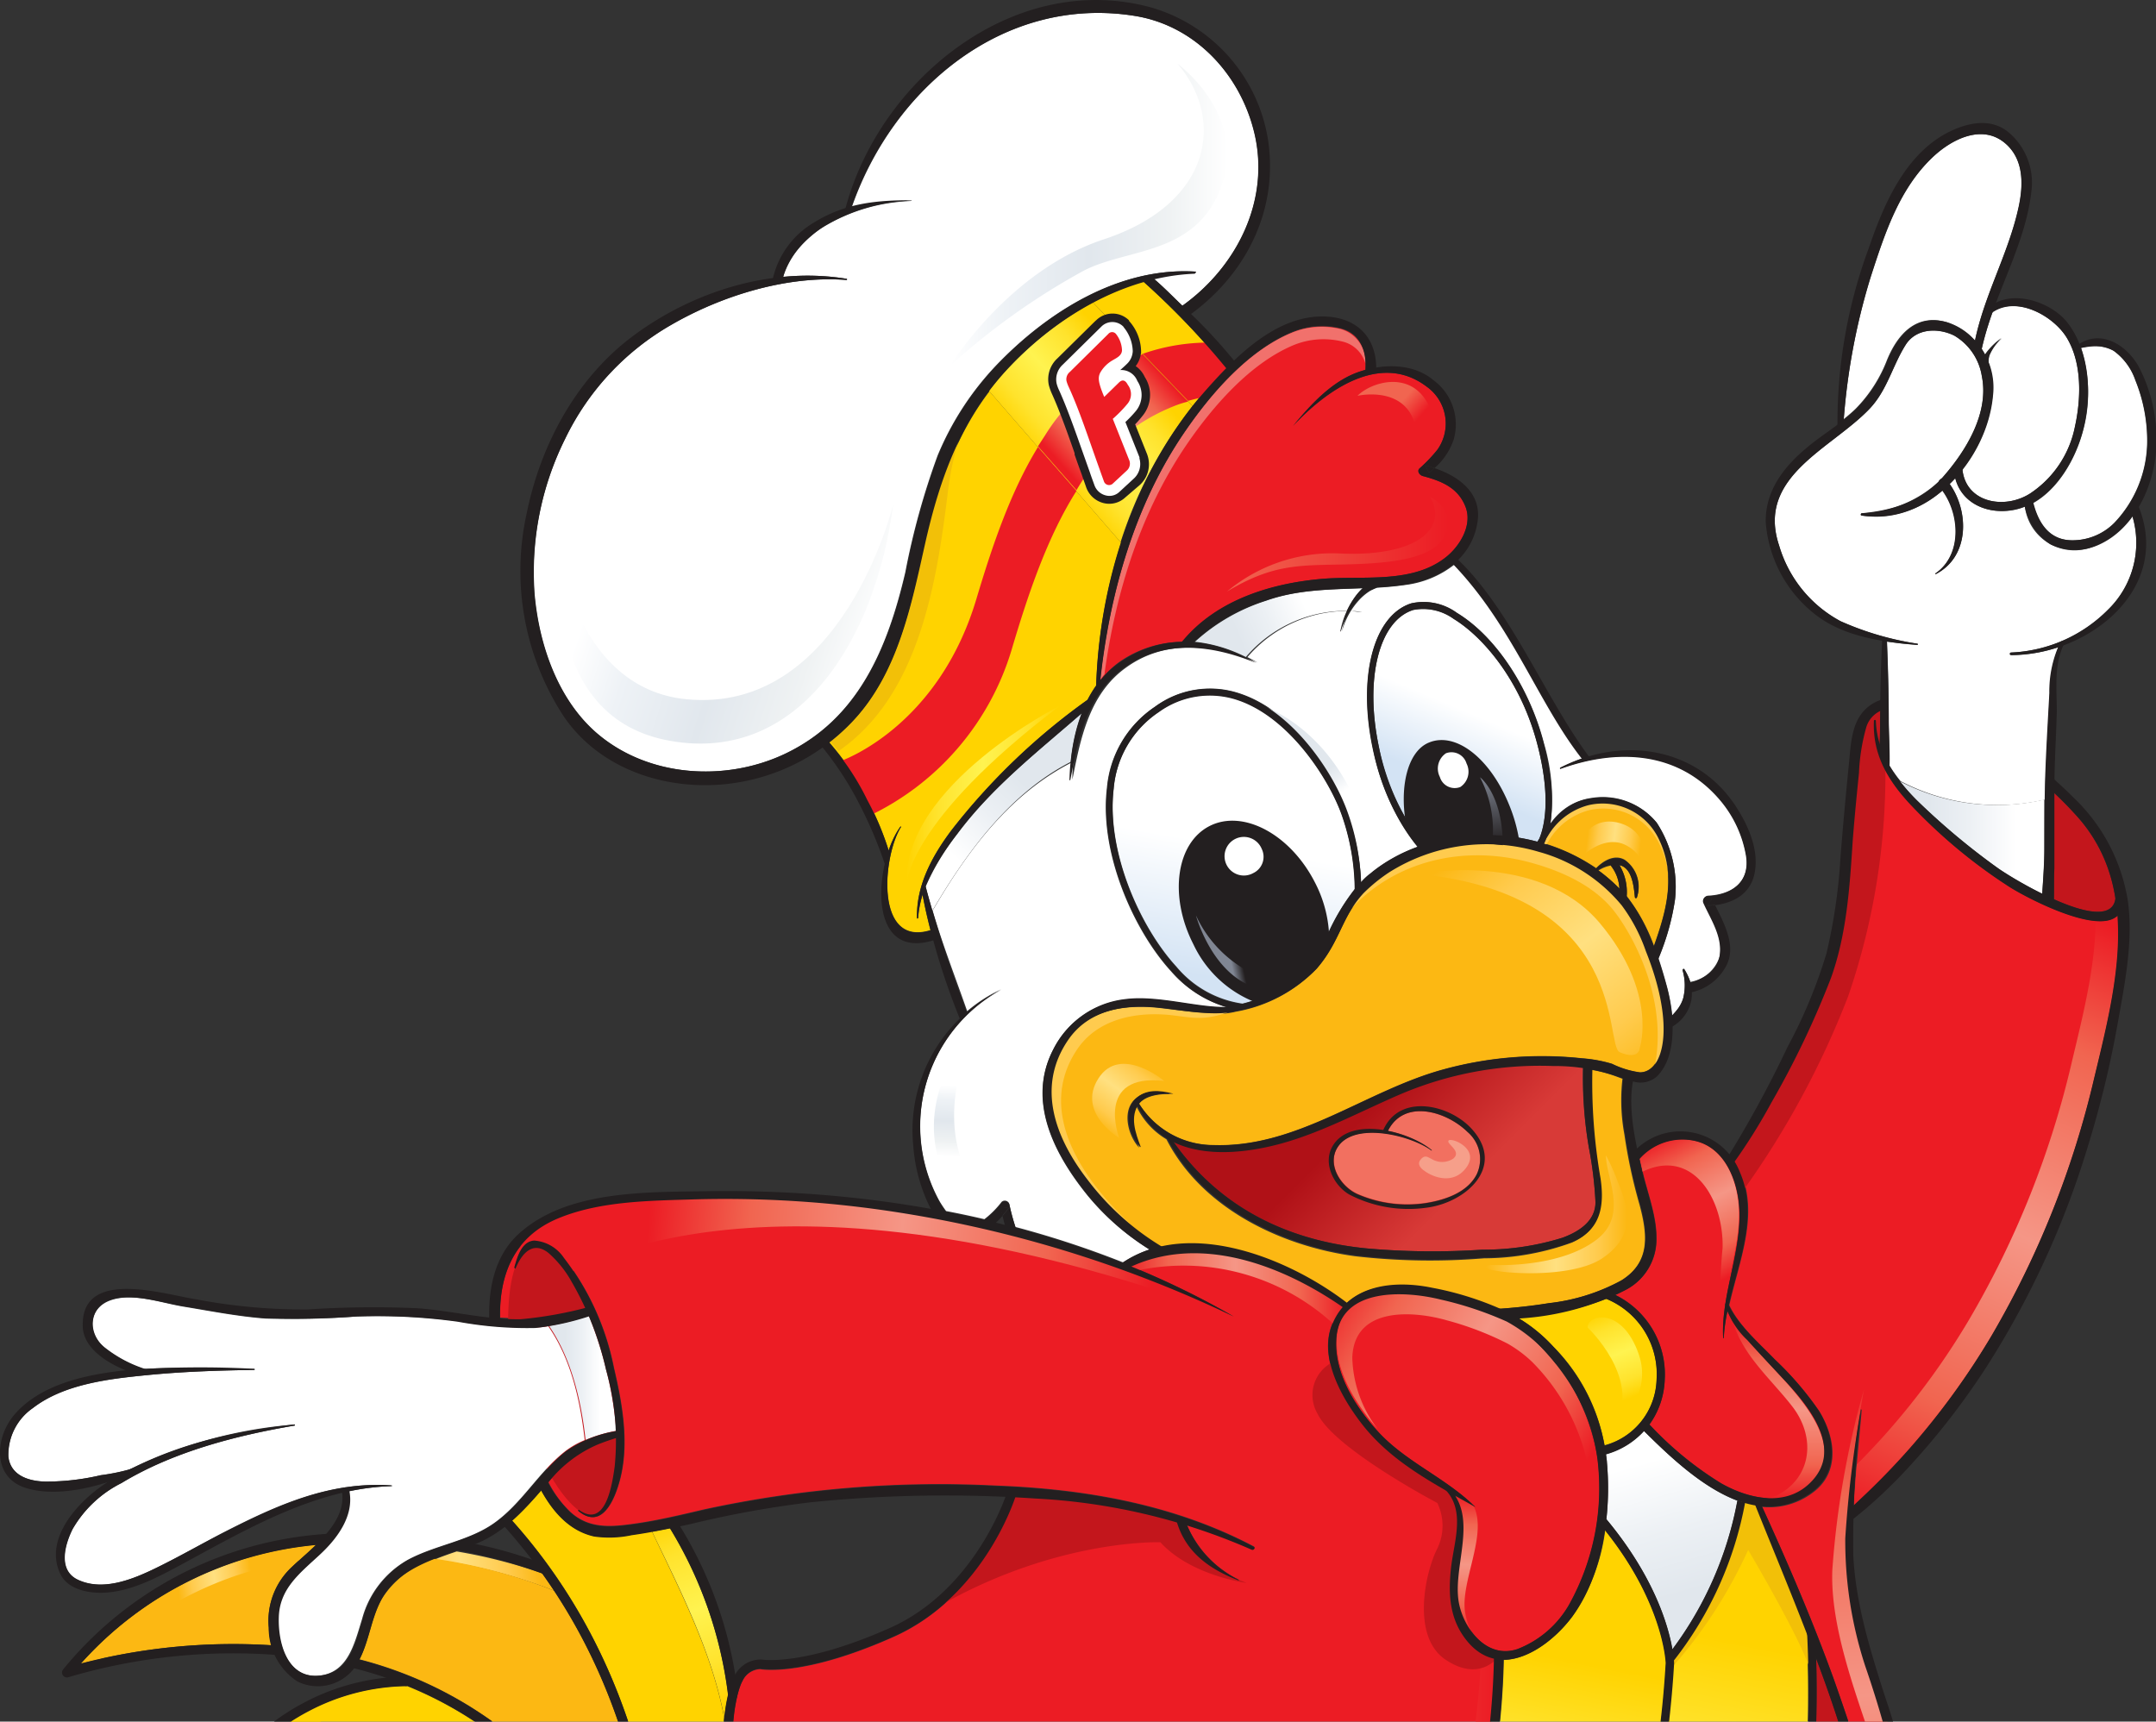 <?xml version="1.0" encoding="UTF-8"?> <svg xmlns="http://www.w3.org/2000/svg" xmlns:xlink="http://www.w3.org/1999/xlink" id="Capa_1" data-name="Capa 1" viewBox="0 0 196.5 156.93"><rect x="0" y="0" width="196.5" height="156.93" fill="#333333" stroke="none"/><defs><style>.cls-1{fill:#ffd300;}.cls-2{fill:url(#GradientFill_1);}.cls-3{fill:#ec1c24;}.cls-4{fill:url(#GradientFill_2);}.cls-5{fill:url(#GradientFill_1-2);}.cls-6{fill:url(#GradientFill_1-3);}.cls-7{fill:#f2c008;}.cls-8{fill:#c3161c;}.cls-9{fill:url(#GradientFill_2-2);}.cls-10{fill:url(#GradientFill_2-3);}.cls-11{fill:url(#GradientFill_2-4);}.cls-12{fill:url(#GradientFill_2-5);}.cls-13{fill:url(#GradientFill_3);}.cls-14{fill:url(#GradientFill_3-2);}.cls-15{fill:#fff;}.cls-16{fill:url(#GradientFill_3-3);}.cls-17{fill:url(#GradientFill_8);}.cls-18{fill:#f27060;}.cls-19{fill:url(#GradientFill_3-4);}.cls-20{fill:#fcb813;}.cls-21{fill:url(#GradientFill_6);}.cls-22{fill:url(#GradientFill_6-2);}.cls-23{fill:url(#GradientFill_1-4);}.cls-24{fill:url(#GradientFill_3-5);}.cls-25{fill:url(#GradientFill_4);}.cls-26{fill:url(#GradientFill_4-2);}.cls-27{fill:url(#GradientFill_1-5);}.cls-28{fill:url(#GradientFill_2-6);}.cls-29{fill:url(#GradientFill_3-6);}.cls-30{fill:url(#GradientFill_5);}.cls-31{fill:url(#GradientFill_5-2);}.cls-32{fill:url(#GradientFill_1-6);}.cls-33{fill:#ffcb4e;}.cls-34{fill:url(#GradientFill_4-3);}.cls-35{fill:url(#GradientFill_4-4);}.cls-36{fill:#f69f8a;}.cls-37{fill:url(#GradientFill_4-5);}.cls-38{fill:url(#GradientFill_4-6);}.cls-39{fill:url(#GradientFill_2-7);}.cls-40{fill:url(#GradientFill_2-8);}.cls-41{fill:url(#GradientFill_2-9);}.cls-42{fill:url(#GradientFill_2-10);}.cls-43{fill:url(#GradientFill_1-7);}.cls-44{fill:#f1716c;}.cls-45{fill:url(#linear-gradient);}.cls-46{fill:url(#linear-gradient-2);}.cls-47{fill:#231f20;}.cls-48{fill:url(#GradientFill_7);}.cls-49{fill:url(#GradientFill_7-2);}.cls-50{fill:url(#GradientFill_5-3);}</style><linearGradient id="GradientFill_1" x1="95.44" y1="42.83" x2="104.42" y2="34.75" gradientUnits="userSpaceOnUse"><stop offset="0" stop-color="#ffd300"></stop><stop offset="0.2" stop-color="#ffe32d"></stop><stop offset="0.5" stop-color="#fff350"></stop><stop offset="0.79" stop-color="#ffe32d"></stop><stop offset="1" stop-color="#ffd300"></stop></linearGradient><linearGradient id="GradientFill_2" x1="96.65" y1="42.26" x2="105.83" y2="34" gradientUnits="userSpaceOnUse"><stop offset="0" stop-color="#ec1c24"></stop><stop offset="0.2" stop-color="#f16550"></stop><stop offset="0.5" stop-color="#f59686"></stop><stop offset="0.79" stop-color="#f16550"></stop><stop offset="1" stop-color="#ec1c24"></stop></linearGradient><linearGradient id="GradientFill_1-2" x1="139.97" y1="150.71" x2="132.98" y2="186.65" xlink:href="#GradientFill_1"></linearGradient><linearGradient id="GradientFill_1-3" x1="157.8" y1="149.57" x2="149.18" y2="193.9" xlink:href="#GradientFill_1"></linearGradient><linearGradient id="GradientFill_2-2" x1="70.68" y1="169.98" x2="136.17" y2="169.98" xlink:href="#GradientFill_2"></linearGradient><linearGradient id="GradientFill_2-3" x1="59.02" y1="112.26" x2="105.05" y2="116.28" xlink:href="#GradientFill_2"></linearGradient><linearGradient id="GradientFill_2-4" x1="102.4" y1="117.24" x2="122.77" y2="117.24" xlink:href="#GradientFill_2"></linearGradient><linearGradient id="GradientFill_2-5" x1="172.08" y1="186.21" x2="168.76" y2="122.78" xlink:href="#GradientFill_2"></linearGradient><linearGradient id="GradientFill_3" x1="93.56" y1="71.59" x2="87.12" y2="78.26" gradientUnits="userSpaceOnUse"><stop offset="0" stop-color="#e1e7ed"></stop><stop offset="0.46" stop-color="#ecf0f4"></stop><stop offset="1" stop-color="#fff"></stop></linearGradient><linearGradient id="GradientFill_3-2" x1="112.84" y1="57.98" x2="119" y2="55.37" xlink:href="#GradientFill_3"></linearGradient><linearGradient id="GradientFill_3-3" x1="120.09" y1="70.69" x2="121.36" y2="72.81" xlink:href="#GradientFill_3"></linearGradient><linearGradient id="GradientFill_8" x1="133.17" y1="108.46" x2="125.38" y2="100.67" gradientUnits="userSpaceOnUse"><stop offset="0" stop-color="#d83a37"></stop><stop offset="1" stop-color="#b01117"></stop></linearGradient><linearGradient id="GradientFill_3-4" x1="154.48" y1="144.98" x2="151.03" y2="132.93" xlink:href="#GradientFill_3"></linearGradient><linearGradient id="GradientFill_6" x1="110.26" y1="89.13" x2="112.38" y2="77.09" gradientUnits="userSpaceOnUse"><stop offset="0" stop-color="#d3e3f4"></stop><stop offset="1" stop-color="#fff"></stop></linearGradient><linearGradient id="GradientFill_6-2" x1="131.59" y1="71.19" x2="134.19" y2="65.06" xlink:href="#GradientFill_6"></linearGradient><linearGradient id="GradientFill_1-4" x1="60.17" y1="138.36" x2="66.62" y2="155.17" xlink:href="#GradientFill_1"></linearGradient><linearGradient id="GradientFill_3-5" x1="51.51" y1="125.6" x2="54.69" y2="125.6" xlink:href="#GradientFill_3"></linearGradient><linearGradient id="GradientFill_4" x1="35.08" y1="144.74" x2="49.16" y2="142.76" gradientUnits="userSpaceOnUse"><stop offset="0" stop-color="#fcb813"></stop><stop offset="0.2" stop-color="#ffcb4e"></stop><stop offset="0.5" stop-color="#ffe080"></stop><stop offset="0.79" stop-color="#ffcb4e"></stop><stop offset="1" stop-color="#fcb813"></stop></linearGradient><linearGradient id="GradientFill_4-2" x1="16.44" y1="146.46" x2="23.21" y2="145.51" xlink:href="#GradientFill_4"></linearGradient><linearGradient id="GradientFill_1-5" x1="26.07" y1="162.13" x2="27.33" y2="160.91" xlink:href="#GradientFill_1"></linearGradient><linearGradient id="GradientFill_2-6" x1="194.37" y1="85.28" x2="170.65" y2="138.55" xlink:href="#GradientFill_2"></linearGradient><linearGradient id="GradientFill_3-6" x1="175.8" y1="76.34" x2="183.72" y2="76.34" xlink:href="#GradientFill_3"></linearGradient><linearGradient id="GradientFill_5" x1="54.73" y1="51.47" x2="79.64" y2="59.56" gradientUnits="userSpaceOnUse"><stop offset="0" stop-color="#fff"></stop><stop offset="0.2" stop-color="#eef2f6"></stop><stop offset="0.5" stop-color="#e1e7ed"></stop><stop offset="0.79" stop-color="#eff2f3"></stop><stop offset="1" stop-color="#fff"></stop></linearGradient><linearGradient id="GradientFill_5-2" x1="86.59" y1="19.59" x2="111.9" y2="19.59" xlink:href="#GradientFill_5"></linearGradient><linearGradient id="GradientFill_1-6" x1="82.62" y1="72.44" x2="96.61" y2="72.44" xlink:href="#GradientFill_1"></linearGradient><linearGradient id="GradientFill_4-3" x1="144.61" y1="76.73" x2="149.51" y2="77.33" xlink:href="#GradientFill_4"></linearGradient><linearGradient id="GradientFill_4-4" x1="135.39" y1="110.67" x2="148.29" y2="110.67" xlink:href="#GradientFill_4"></linearGradient><linearGradient id="GradientFill_4-5" x1="99.92" y1="102.64" x2="104.59" y2="96.43" xlink:href="#GradientFill_4"></linearGradient><linearGradient id="GradientFill_4-6" x1="133.82" y1="77.13" x2="150.36" y2="98.31" xlink:href="#GradientFill_4"></linearGradient><linearGradient id="GradientFill_2-7" x1="158.22" y1="116.07" x2="151.8" y2="103.48" xlink:href="#GradientFill_2"></linearGradient><linearGradient id="GradientFill_2-8" x1="162.09" y1="136.71" x2="162.09" y2="120.34" xlink:href="#GradientFill_2"></linearGradient><linearGradient id="GradientFill_2-9" x1="133.66" y1="149" x2="133.66" y2="136.27" xlink:href="#GradientFill_2"></linearGradient><linearGradient id="GradientFill_2-10" x1="144.36" y1="133.65" x2="120.35" y2="118.65" xlink:href="#GradientFill_2"></linearGradient><linearGradient id="GradientFill_1-7" x1="148.65" y1="127.42" x2="145.52" y2="119.68" xlink:href="#GradientFill_1"></linearGradient><linearGradient id="linear-gradient" x1="126.85" y1="37.59" x2="128.47" y2="39.05" gradientUnits="userSpaceOnUse"><stop offset="0" stop-color="#f16550"></stop><stop offset="1" stop-color="#ec1c24"></stop></linearGradient><linearGradient id="linear-gradient-2" x1="111.83" y1="49.6" x2="132.01" y2="49.6" xlink:href="#linear-gradient"></linearGradient><linearGradient id="GradientFill_7" x1="135.49" y1="70.65" x2="136.49" y2="76.99" gradientUnits="userSpaceOnUse"><stop offset="0" stop-color="#808693"></stop><stop offset="1" stop-color="#231f20"></stop></linearGradient><linearGradient id="GradientFill_7-2" x1="111.99" y1="86.79" x2="112.97" y2="86.58" xlink:href="#GradientFill_7"></linearGradient><linearGradient id="GradientFill_5-3" x1="87.57" y1="98.96" x2="87.35" y2="105.46" xlink:href="#GradientFill_5"></linearGradient></defs><title>iconoMesa de trabajo 3 copia 3</title><path class="cls-1" d="M104.2,25.65a24.55,24.55,0,0,0-4.6,1.91L108.69,37c.37-.46.75-.92,1.14-1.37.6-.67,1.24-1.39,1.94-2.09A71.73,71.73,0,0,0,104.2,25.65Z"></path><path class="cls-1" d="M84.37,49.49c-1.25,5.56-2.47,11.68-6.44,16a19.25,19.25,0,0,1-2.36,2.16,23.92,23.92,0,0,1,3.49,5.24A27.73,27.73,0,0,1,81,77.53a8.2,8.2,0,0,1,1.07-2.18s.09,0,.06,0c-1.68,2.65-2.41,11,2.67,9.43-.28-1.07-.52-2.14-.71-3.23a9,9,0,0,0-.4,2.1c0,.06-.09.06-.1,0-.08-3,1.41-5.69,3.14-8A59.51,59.51,0,0,1,99.11,63.8a11.16,11.16,0,0,1,.8-1.33,47.56,47.56,0,0,1,2.27-13l-12-13.8C87.11,39.7,85.51,44.38,84.37,49.49Z"></path><path class="cls-2" d="M99.6,27.56a29.93,29.93,0,0,0-7.47,5.73,25.06,25.06,0,0,0-2,2.33l12,13.8A39.64,39.64,0,0,1,108.69,37Z"></path><path class="cls-3" d="M110.56,31.23a18.23,18.23,0,0,0-6.35,1l-.07,0,4.14,4.31c.4-.11.81-.22,1.23-.3a36,36,0,0,0,2.7-3Z"></path><path class="cls-3" d="M89,54.56C85.49,66.37,76.62,69.37,76.62,69.37l2.7,4.95A24.59,24.59,0,0,0,92.19,59.26c1.51-5.1,3.26-10.31,5.92-14.51l-3.51-4C92.09,44.84,90.42,49.81,89,54.56Z"></path><path class="cls-4" d="M107.28,36.91c.33-.12.66-.22,1-.31l-4.14-4.31a18.23,18.23,0,0,0-8.89,7.39c-.22.34-.44.68-.65,1l3.51,4,.09-.15A18,18,0,0,1,107.28,36.91Z"></path><path class="cls-5" d="M143.3,147.34a17.67,17.67,0,0,0,3-7.86c5.35,6.68,5.56,12.07,5.56,12.12-.86,14.69-5,27.81-12.44,39a26,26,0,0,1-10.16,6,4.39,4.39,0,0,1-3.65-.33c-3.67-2.06-5.33-8.94-5.35-9l-.24.06a21.5,21.5,0,0,0,5.69-3.48c10.11-9,11.25-27.05,11.35-32.54C139.4,151.26,141.84,149.3,143.3,147.34Z"></path><path class="cls-6" d="M143.38,198.2c-2-1.27-3.3-6.43-3.46-7.12l0,0,0,0v0c7.48-11.27,11.71-24.52,12.58-39.37a2.42,2.42,0,0,1,0-.26,33.22,33.22,0,0,0,6.5-14.33,9.28,9.28,0,0,0,.91.22c1.58,3.94,3.22,7.89,4.76,11.88,1.21,26.27-7.06,39.59-7.14,39.72C153.81,194.69,145.3,199.4,143.38,198.2Z"></path><path class="cls-7" d="M152.33,152.05s.29,26.2-12,40.95l-.4-2a97.31,97.31,0,0,0,8.85-19.94C152.81,158.65,152.33,152.05,152.33,152.05Z"></path><path class="cls-7" d="M152.33,152.05a42.94,42.94,0,0,0,7-10.77s4.95,8.35,5.73,11.16l.19-2.91-4.89-12.67-1.61-.33s-1.26,8.54-6.5,14.36Z"></path><path class="cls-3" d="M50.85,111.07c3.87-1.62,8.49-1.62,12.61-1.75a102.12,102.12,0,0,1,17.12,1A109.93,109.93,0,0,1,112.44,120s0,0,0,0a76.32,76.32,0,0,0-9.31-4.55c6.39-2.93,13.79-.1,19.25,3.7a5.55,5.55,0,0,0-1,1.63c-1.17,3,.87,6.6,2.63,8.91a25.09,25.09,0,0,0,7.77,6.19c1.73,1.9.72,4.66.46,6.91-.29,2.46-.19,4.77,1.44,6.76a4.41,4.41,0,0,0,2.46,1.61c-.1,5.31-1.17,23.21-11.07,32-4.44,3.94-12.56,6.3-21.19,6.14a41.27,41.27,0,0,1-25.69-9.05c-14.47-12.09-11.48-25.37-10.53-27a1.86,1.86,0,0,1,1.61-1.1c.34.06,4.19.62,12.17-2.94,7.7-3.44,10.65-11.42,11.1-12.76l1.73.1a60.43,60.43,0,0,1,13,2.17h0c.85,2.8,3,4.3,5.61,5.31,0,0,0,0,0-.05a9.87,9.87,0,0,1-4.71-5,48,48,0,0,1,5.93,2.24c.18.08.34-.18.16-.27-7.25-3.83-15.38-5.24-23.5-5.54a101,101,0,0,0-26.58,2.17c-2.1.49-4.2,1-6.34,1.3s-4.13.5-5.86-1.07a10,10,0,0,1-2-2.72l.13-.16a11.37,11.37,0,0,1,4.4-3.33c.55-.22,1.12-.42,1.69-.59a16.18,16.18,0,0,1-.14,2.7c-.23,1.62-.81,5.67-3.25,3.93-.06,0-.13.05-.07.09,1.93,1.61,3.07-.55,3.61-2.28,1.11-3.46.42-7.35-.39-10.79a24,24,0,0,0-4.53-10,3.57,3.57,0,0,0-2.71-1.57c-1.16.08-1.55,1.52-1.81,2.42a0,0,0,1,0,.09,0c.59-1.42,1.61-2.5,3-1.38a10,10,0,0,1,2.09,2.62,22,22,0,0,1,1.24,2.35,29.67,29.67,0,0,1-5.87,1.06q-.94,0-1.89-.06C45.5,116.35,46.74,112.8,50.85,111.07Z"></path><path class="cls-8" d="M92,136.13s9.6.15,15.79,2.55c0,0,.59,3.64,5.83,5.61,0,0-5.1-.66-7.86-3.71,0,0-10.27-.37-21.62,6.69A21.38,21.38,0,0,0,92,136.13Z"></path><path class="cls-9" d="M135,150.67c-.25,6.44-1.81,22.55-11,30.73-4.44,3.94-12.56,6.29-21.19,6.13-9.79-.18-18.92-3.39-25.69-9.05a36.44,36.44,0,0,1-6.38-6.78,35.13,35.13,0,0,0,7.54,8.53,41.27,41.27,0,0,0,25.69,9.05c8.63.16,16.75-2.2,21.19-6.14,9.9-8.77,11-26.67,11.07-32A3.85,3.85,0,0,1,135,150.67Z"></path><path class="cls-10" d="M46.65,114.2s2.52-3,5.34,1.85c0,0,17.83-11.87,60.44,4,0,0-11.05-6.58-29.29-9.69S47.62,109.06,46.65,114.2Z"></path><path class="cls-11" d="M103.56,115.83a20.2,20.2,0,0,1,18.13,5l1.08-1.68S117,115,111.28,113.94s-8.88,1.6-8.88,1.6Z"></path><path class="cls-8" d="M121.39,124.2a3.36,3.36,0,0,0-1.31,4.66C121.61,132.06,131,137,131,137a4.77,4.77,0,0,1,0,4.15c-1.09,2.11-2.4,8,.73,10.12s4.8-.22,4.8-.22-4.51-2.11-4-6.48,1-7.54-.54-9c0,0-5-2.71-7.32-5.62A20.88,20.88,0,0,1,121.39,124.2Z"></path><path class="cls-3" d="M190.86,98.3a84.63,84.63,0,0,1-9.34,23.44A68.28,68.28,0,0,1,174.09,132q-2.15,2.43-4.5,4.63l-.62.57c.14-2.9.47-5.82.71-8.7,0,0-.06,0-.07,0a105.9,105.9,0,0,0-1.43,11.77,36.72,36.72,0,0,0,1.87,11.66,95.81,95.81,0,0,1,3.24,11.74,44.85,44.85,0,0,1,.54,7.77c0,4.94-.81,10.08-3.32,14.42,0,0,0,0,0,0,1.73-3.86,1.92-8.48,1.63-12.56-.49-6.9-2.71-13.75-5-20.23-1.92-5.34-4.17-10.55-6.53-15.71a6.58,6.58,0,0,0,4.58-1.28c2.56-1.85,2.1-5.06.62-7.45a28.63,28.63,0,0,0-4-4.66c-1.42-1.48-3.3-3.09-4.2-5,.91-4.06,2.74-8.26,1-12.2a5.65,5.65,0,0,0-.47-.88,53.8,53.8,0,0,0,3.36-5.39,80.94,80.94,0,0,0,5.42-11.31c1.44-4,1.73-8.36,2-12.58.15-2.06.36-4.11.56-6.16a17.88,17.88,0,0,1,.67-4.18,2.41,2.41,0,0,1,1.22-1.43c0,.22,0,.44,0,.67,0,.71,0,1.44-.06,2.18a8.62,8.62,0,0,1-.32-2,.09.09,0,1,0-.18,0c-.12,3,1.22,5.31,3.18,7.46a48.09,48.09,0,0,0,9.05,7.6c1.41.94,8.11,4.5,10,2.71C193.34,88.38,192,93.64,190.86,98.3Z"></path><path class="cls-12" d="M169.89,126.63A80.89,80.89,0,0,0,167,143.12c-.29,7.57,4.83,17,5.43,22.52,1.26,11.64-1.07,16.69-1.07,16.69l-1.45,5s3.69-4.37,4.17-14.47-2.33-16-4-23.09S168.14,136,169.89,126.63Z"></path><path class="cls-8" d="M158.83,108.58a79.61,79.61,0,0,0,9.61-17.76,62.4,62.4,0,0,0,3.39-21.45l-.1-1.75V64.13s-2.42.39-3,5.92S167.85,84.61,166.2,89s-7.28,16-8.63,17Z"></path><path class="cls-8" d="M48.78,113.57s-2.47-.29-2.47,7,4.46,17.57,7.9,17.71c0,0,2.87-1.74,2.28-8.2S52.32,113.87,48.78,113.57Z"></path><path class="cls-13" d="M97.6,69.44a17.26,17.26,0,0,1,1-4.42c-4,3.48-8.16,6.71-11.35,11a21.77,21.77,0,0,0-2.88,4.79c.18.74.39,1.48.6,2.21C88.11,77.68,92,72.32,97.6,69.44Z"></path><path class="cls-14" d="M122.76,55.68a7.51,7.51,0,0,1,.81-1.36,6,6,0,0,1,.62-.7c-3,.12-5.93.12-8.8,1.14a17.45,17.45,0,0,0-6.48,3.74,13.38,13.38,0,0,1,4.64,1.39A12,12,0,0,1,122.76,55.68Z"></path><path class="cls-15" d="M155.7,81.64c2.2-.11,3.84-1.3,3.46-3.67a10.65,10.65,0,0,0-2.29-5c-3.79-4.55-9.4-4.82-14.63-2.92-.06,0-.09-.07,0-.1a15,15,0,0,1,2-.83c-4-5.05-6.32-12.06-11.68-17.66a9,9,0,0,1-4.55,1.87c-.82.12-1.65.19-2.48.24a4.16,4.16,0,0,0-.62.27,4.93,4.93,0,0,0-1.1.93,6.69,6.69,0,0,0-.69.92c.35,0,.71.05,1,.1-.34,0-.7-.08-1-.1a7,7,0,0,0-.81,1.86s-.06,0,0,0a7.08,7.08,0,0,1,.59-1.86,12,12,0,0,0-9.21,4.21c.31.15.62.32.92.49a0,0,0,0,1,0,0c-.34-.14-.69-.27-1-.39l-.11.13.11-.13c-3.69-1.3-7.69-1.58-11.06.91-2.74,2-3.76,5.16-4.44,8.34.27-.13.55-.27.84-.39-.29.12-.57.26-.84.39-.13.6-.25,1.21-.37,1.81,0,0,0,0,0,0,0-.54,0-1.09.1-1.64C92,72.32,88.11,77.68,85,83c.9,3.1,2.09,6.12,3.15,9.17a13.68,13.68,0,0,1,3.11-2s0,0,0,0a14.21,14.21,0,0,0-5.63,19.32,10.8,10.8,0,0,0,.6.9c1.17.22,2.33.47,3.49.74a8.7,8.7,0,0,0,1.57-1.58.43.43,0,0,1,.7.2,17.56,17.56,0,0,0,.56,2.09,87.69,87.69,0,0,1,9.76,3.21l.07,0a10.34,10.34,0,0,1,2.39-1.16A22.76,22.76,0,0,1,99.14,109c-3-3.7-5.6-8.59-3.16-13.31a8.36,8.36,0,0,1,6.57-4.57c3-.39,6.6.8,9.31.71h0a10.72,10.72,0,0,1-5.12-3.28c-3.37-3.66-6.57-10.76-5.86-16.7a9.91,9.91,0,0,1,4.37-7.42A8.44,8.44,0,0,1,113,63.21c5,1.65,8.63,7.34,9.86,10.77a21.19,21.19,0,0,1,1.24,6.4h0a5.51,5.51,0,0,1,.85-.78h0a14.32,14.32,0,0,1,4.26-2.41,20.48,20.48,0,0,1-4.08-9c-1.39-6.58.09-12.12,3.51-13.2a5.16,5.16,0,0,1,4.15.87c3.51,2.12,6.62,6.8,7.94,11.93a17.84,17.84,0,0,1,.59,7.27,5.42,5.42,0,0,1,3.76-2.33A6.33,6.33,0,0,1,151,75a10.62,10.62,0,0,1,1.66,7,20.26,20.26,0,0,1-1.51,5.32c.27.81.52,1.64.74,2.46a16,16,0,0,1,.52,2.77,3.76,3.76,0,0,0,1-1.58,4.8,4.8,0,0,0-.06-2.55c0-.11.13-.17.18-.07a7,7,0,0,1,.53,1.15,3.37,3.37,0,0,0,2.7-2.42c.28-1.74-.78-3.3-1.46-4.81A.45.45,0,0,1,155.7,81.64Z"></path><path class="cls-16" d="M113.83,63.9c4.67,2,8,7.41,9.12,10.73A20.56,20.56,0,0,1,124.08,81a12.81,12.81,0,0,1,1-.84C125,73.06,120.54,65.8,113.83,63.9Z"></path><path class="cls-17" d="M144.82,104.65a35.68,35.68,0,0,1,.6,4.93c0,1.73-1.51,2.69-3,3.24a24.07,24.07,0,0,1-7.31,1.09,68.15,68.15,0,0,1-10.5-.11c-7.31-.7-13.47-3.77-17.67-9.75,3,1.44,6.92,1,10.12,0,3.71-1.07,7.15-2.95,10.68-4.46a32.45,32.45,0,0,1,13.8-2.52,24.7,24.7,0,0,1,2.72.2A38.6,38.6,0,0,0,144.82,104.65Z"></path><path class="cls-15" d="M71.45,68.75c-5.42,2.53-12.35,2.08-17-1.85-3.62-3.07-5.34-8.12-5.75-12.73A27.35,27.35,0,0,1,51.51,40a23.91,23.91,0,0,1,9.64-10.37c4.66-2.7,10.6-4.53,16-4.11.07,0,.09-.1,0-.11a22.37,22.37,0,0,0-5.78-.17,8.28,8.28,0,0,1,3.69-4.56,16.41,16.41,0,0,1,8-2.35,0,0,0,0,0,0,0,20.79,20.79,0,0,0-5.42.54C81.42,8,91.56-.46,103.44,1.45c5.54.89,9.66,5.39,10.91,10.73,1.43,6.13-1.64,12.16-6.58,15.69-.93-.89-1.7-1.69-2.62-2.47a19.55,19.55,0,0,1,3.8-.54c.06,0,.06-.1,0-.1-6.94-.44-13.44,3.64-18.09,8.47a26.86,26.86,0,0,0-5.41,8.3,68,68,0,0,0-2.94,10.63C80.9,59.06,78.22,65.58,71.45,68.75Z"></path><path class="cls-18" d="M134.59,107.05c-.9,1.69-3,2.34-4.71,2.6a11.37,11.37,0,0,1-6.18-.84c-1.61-.74-2.92-2.94-1.58-4.53,1.72-2,6.59-.76,8.37.58,0,0,0,0,0,0a9.46,9.46,0,0,0-4-1.77c1.47-2.95,5.33-1.79,7.25.08A3.28,3.28,0,0,1,134.59,107.05Z"></path><path class="cls-15" d="M188.43,30.88c1.35,2.31,1.24,5.51.69,8A9.53,9.53,0,0,1,185,45c-2.35,1.48-5.86.81-6.14-2.25a13.06,13.06,0,0,0,2.75-6.69,7,7,0,0,0-.38-3,3.34,3.34,0,0,1,.08-.7,4.39,4.39,0,0,1,1.1-1.56h0a6.57,6.57,0,0,0-1.32,1.26l-.18.25c-.09-.18-.19-.35-.29-.52h0a28.52,28.52,0,0,1,1-3.38C183.89,26.93,187.25,28.86,188.43,30.88Z"></path><path class="cls-15" d="M170.51,25.23c1.28-3.95,2.61-8.1,5.75-11,1.69-1.56,4.35-2.88,6.39-1.26,1.83,1.45,1.78,3.82,1.35,5.87-.91,4.21-3.12,8-4,12.2a5.43,5.43,0,0,0-2.6-1.68c-2.78-.8-4.46,1.13-5.41,3.43a13,13,0,0,1-2.88,4.48c-.34.33-.7.63-1.07.93A58.63,58.63,0,0,1,170.51,25.23Z"></path><path class="cls-3" d="M154.51,104c2.36.54,3.52,2.87,3.9,5.06.72,4.3-1.58,8.57-1.36,12.9,0,0,.06,0,.06,0a14.73,14.73,0,0,1,.33-2.44,8.49,8.49,0,0,0,1.83,2.63c1.13,1.26,2.3,2.49,3.45,3.73,2.27,2.43,5.37,6.32,2.23,9.33-2.28,2.19-5.63,1.38-8.07,0a31.32,31.32,0,0,1-6.5-5.32l-.07,0a7.64,7.64,0,0,0,1.42-4.1,8.08,8.08,0,0,0-4.49-7.75c.29-.14.57-.28.84-.43a5.18,5.18,0,0,0,2.9-4.81c0-2-.82-4.09-1.28-6.06-.08-.36-.17-.74-.25-1.12A5.24,5.24,0,0,1,154.51,104Z"></path><path class="cls-3" d="M132.68,136.37l1.78,1s.07,0,0,0c-2.69-2.68-6.36-4.1-8.93-6.94-2-2.19-3.88-5.17-3.75-8.24.21-4.87,6.19-4.56,9.54-3.73a31.86,31.86,0,0,1,6,2,11.4,11.4,0,0,1,3,2.24A18.15,18.15,0,0,1,145.61,133a21.82,21.82,0,0,1-2.55,13.21,9.25,9.25,0,0,1-4.74,4.11c-2.75.94-4.86-1.77-5.33-4.18C132.41,143.13,134.42,139.07,132.68,136.37Z"></path><path class="cls-1" d="M138.33,120.12a26.85,26.85,0,0,0,8.08-1.73h0a7.41,7.41,0,0,1,4.58,7.35,6.38,6.38,0,0,1-4.75,6,17,17,0,0,0-4.67-9A13.92,13.92,0,0,0,138.33,120.12Z"></path><path class="cls-19" d="M146.41,138.48a26.07,26.07,0,0,0,.05-5.14c0-.26-.05-.52-.09-.79a7.64,7.64,0,0,0,3.46-2.11h0c2.2,2.18,5.25,5.13,8.51,6.35a32.56,32.56,0,0,1-5.93,13.56C152.06,148.26,150.8,143.76,146.41,138.48Z"></path><path class="cls-20" d="M149.46,97.74a8.3,8.3,0,0,1-2.54-.78,12.61,12.61,0,0,0-2.74-.5,34,34,0,0,0-12.58,1c-7.11,1.92-13.31,7.17-21,6.91a8,8,0,0,1-6.78-3.77h0c.63-.79,2.12-.93,3-.85a0,0,0,0,0,0,0c-1.21-.3-2.46-.44-3.43.49-1.16,1.13-.54,3.36.44,4.38,0,0,.06,0,0,0-.43-1.17-1-2.62-.25-3.77a6.93,6.93,0,0,0,2.73,3c3.23,6.31,10.47,9.75,17.2,10.66a59.81,59.81,0,0,0,11.74.19,23.58,23.58,0,0,0,8-1.43c2.54-1.1,2.89-3.22,2.54-5.75a51.07,51.07,0,0,1-.75-10,12.52,12.52,0,0,1,2.31.62l.52.19a17.14,17.14,0,0,0,.18,5.1,48,48,0,0,0,1.37,6.36c.75,2.8,1,5.29-1.69,6.94a18,18,0,0,1-6.61,2.07c-1.51.25-3,.4-4.57.51a29.86,29.86,0,0,0-6.11-1.86c-2.66-.55-5.8-.44-7.76,1.37-4.28-3.31-11.19-6.42-16.93-5.14a24.22,24.22,0,0,1-6.75-6.09c-2.9-3.74-4.72-8.41-1.76-12.72,1.91-2.81,5.26-3.3,8.39-2.94,2.24.26,4.91.81,7,.29A13.4,13.4,0,0,0,120,88.3c2.17-2.51,2.25-4.7,4.28-6.89a15,15,0,0,1,2.34-1.9l0,0h0a16.63,16.63,0,0,1,13.63-1.86,15,15,0,0,1,7.55,4.87A15.39,15.39,0,0,1,150,86.67C152.76,93.59,151.59,97.74,149.46,97.74Z"></path><path class="cls-21" d="M107.22,88.11c-3.28-3.56-6.4-10.47-5.71-16.24a9.35,9.35,0,0,1,4.11-7,7.94,7.94,0,0,1,7.16-1.11c4.75,1.57,8.34,7.22,9.49,10.42A21.32,21.32,0,0,1,123.5,81,19.68,19.68,0,0,0,121,85.17a11.62,11.62,0,0,1-7.76,6.31A9.61,9.61,0,0,1,107.22,88.11Z"></path><path class="cls-20" d="M147.63,78.89h.05c1.09.3,1.23,2,1.33,2.89,0,.12.15.15.19,0a3,3,0,0,0-1.12-3.41c-.87-.5-1.88,0-2.6.76A17.94,17.94,0,0,0,141.16,77l-.41-.13c.08-.17.17-.38.26-.63a.41.41,0,0,1,.05-.09,6.1,6.1,0,0,1,3.72-2.81,5.66,5.66,0,0,1,6.34,3c1.68,3.36.77,6.64-.38,9.86a16.59,16.59,0,0,0-2.49-4.54A4.71,4.71,0,0,0,147.63,78.89Z"></path><path class="cls-20" d="M147.59,81a14.23,14.23,0,0,0-1.9-1.65,3,3,0,0,1,1.13-.45.6.6,0,0,0,.06.11A3.47,3.47,0,0,1,147.59,81Z"></path><path class="cls-22" d="M140.3,76.44c-.06.09-.12.18-.2.28a18.46,18.46,0,0,0-10.31.25,19.73,19.73,0,0,1-4.11-8.87c-1.32-6.25,0-11.5,3.12-12.49a4.75,4.75,0,0,1,3.69.81c2.56,1.56,6.11,5.51,7.66,11.55C141.39,72.81,140.74,75.4,140.3,76.44Z"></path><path class="cls-3" d="M117.72,30.33a7.1,7.1,0,0,1,4.5-.36c1.79.48,2.34,2.11,2.23,3.74l-.6.19c-2.46.85-4.41,3-6,4.93,0,0,0,.08,0,0,2.94-3.17,7.92-6.82,12.18-3.59A4.13,4.13,0,0,1,131,41a13.93,13.93,0,0,1-1.63,1.71c-.23.23,0,.61.33.69,1.69.45,3.2,1.06,3.87,2.8s-.61,3.75-1.95,4.74c-3.11,2.29-7.54,1.51-11.15,1.83-4,.35-9.36,1.64-12.7,5.73A10.18,10.18,0,0,0,102,60.35,8.24,8.24,0,0,0,100.31,62c.86-8,3.18-16,7.73-22.66C110.4,35.86,113.77,32,117.72,30.33Z"></path><path class="cls-23" d="M66.37,154.51a38.18,38.18,0,0,0-5.31-15.21l-1.63.31c2.61,5.41,5.47,11,6.59,17A16.68,16.68,0,0,1,66.37,154.51Z"></path><path class="cls-1" d="M66,156.58c-1.12-6-4-11.56-6.59-17-.61.12-1.23.22-1.85.31a9.84,9.84,0,0,1-3.42.12c-2.22-.5-3.71-2.18-4.82-4.18a27.89,27.89,0,0,1-2.64,2.77c6.21,6.93,12.48,17.82,13.65,34.08a43.67,43.67,0,0,1,5.76-10.92A22,22,0,0,1,66,156.58Z"></path><path class="cls-20" d="M24.5,148.36a7.46,7.46,0,0,0,.24,1.61,55.22,55.22,0,0,0-17.35,1.66,32.74,32.74,0,0,1,21.4-10.8c-.76.74-1.56,1.4-2.19,2A6.69,6.69,0,0,0,24.5,148.36Z"></path><path class="cls-24" d="M55.25,124.88a33.77,33.77,0,0,0-1.58-4.94,27.58,27.58,0,0,1-3.63.92c2,2.91,2.92,6.69,3.33,10.39a13.45,13.45,0,0,1,2.79-.83A30.8,30.8,0,0,0,55.25,124.88Z"></path><path class="cls-15" d="M48.81,121a35,35,0,0,1-7.08-.57A54.71,54.71,0,0,0,32.5,120a77.22,77.22,0,0,1-8.33.19c-2.48-.19-5-.68-7.41-1.08-2.06-.33-4.64-1.31-6.69-.58s-2.14,3-.55,4.32a11.77,11.77,0,0,0,3.42,1.88l.2.06c3.36-.23,6.7,0,10.07,0a0,0,0,1,1,0,.08c-3.26.05-6.51.15-9.75.47-3.47.35-7.6.81-10.45,3a5.18,5.18,0,0,0-2.26,4.42c.18,1.75,1.88,2.25,3.42,2.29a21.79,21.79,0,0,0,5-.58,23.91,23.91,0,0,0,2.6-.51,42,42,0,0,1,15.06-4.11.05.05,0,0,1,0,.1c-5.36.91-11.09,2.4-15.77,5.24a10.68,10.68,0,0,0-4.46,4.19c-.71,1.42-1.37,3.76.49,4.63,2.38,1.1,5.14-.1,7.3-1.17s4-2.13,6-3.17c4.82-2.46,9.63-4.66,15.26-4.27,0,0,0,.07,0,.07a21.77,21.77,0,0,0-3.88.47c.43,2.29-1.16,4.35-2.73,5.81-1.79,1.66-3.65,3.07-3.71,5.72-.05,2.17.81,5.45,3.59,5.28s3.37-2.9,4.08-5.18a8.78,8.78,0,0,1,4.13-5.37c2.47-1.35,5.52-1.71,7.83-3.32,2.59-1.8,4.1-4.68,6.57-6.61a7.7,7.7,0,0,1,1.76-1c-.41-3.7-1.29-7.48-3.33-10.39Q49.43,121,48.81,121Z"></path><path class="cls-25" d="M49.43,143.42a47,47,0,0,0-7.81-2c-.68.23-1.37.47-2,.73A47.19,47.19,0,0,1,50.52,145C50.16,144.47,49.8,143.94,49.43,143.42Z"></path><path class="cls-20" d="M59.6,174.81C59,161.73,55.14,152,50.52,145a47.19,47.19,0,0,0-10.94-2.92,8.79,8.79,0,0,0-4.77,3.63c-1,1.73-1.14,3.8-2.05,5.54a36.28,36.28,0,0,1,12.47,5.92C51.3,161.7,56,168.25,59.15,176.67q.23-.88.48-1.74A.53.53,0,0,1,59.6,174.81Z"></path><path class="cls-26" d="M27.25,142.24c.49-.44,1-.9,1.54-1.41a32.74,32.74,0,0,0-21.4,10.8c.5-.13,1.11-.28,1.83-.44A32.54,32.54,0,0,1,27.25,142.24Z"></path><path class="cls-1" d="M35.06,165c-9-.23-15.72,5.07-18.18,7.32C18.53,164.62,22.4,159,28.11,156a19.68,19.68,0,0,1,8.82-2.3.41.41,0,0,0,.19,0,34.57,34.57,0,0,1,7.61,4.26c6.13,4.56,10.82,11.27,13.93,19.95a.39.39,0,0,0,.17.21c-.06.29-.12.57-.17.86C51.2,169.9,43.26,165.23,35.06,165Z"></path><path class="cls-27" d="M36.85,153.68A19.7,19.7,0,0,0,28,156c-5.71,3-9.57,8.64-11.23,16.35.43-.38,1-.86,1.63-1.38,1.9-6.48,5.53-11.27,10.62-13.95a19.7,19.7,0,0,1,8.83-2.3l1.44,0c-.74-.36-1.5-.7-2.27-1A.45.45,0,0,1,36.85,153.68Z"></path><path class="cls-8" d="M168.84,186.55a12.4,12.4,0,0,1-6.45,5.48,18.75,18.75,0,0,1-7.43,1.05,22.32,22.32,0,0,0,3.23-3.84c.09-.13,8-12.88,7.34-38a88.89,88.89,0,0,1,5.33,20.16C171.49,176.46,171.31,182,168.84,186.55Z"></path><path class="cls-28" d="M193,83.48a2.56,2.56,0,0,1-2,.48c-.05,4.32-1.22,8.83-2.18,12.88a83.62,83.62,0,0,1-9.35,23.44,67,67,0,0,1-7.42,10.21q-1.37,1.55-2.82,3c-.1,1.22-.2,2.44-.26,3.66l.62-.57q2.35-2.21,4.5-4.63a68.28,68.28,0,0,0,7.43-10.21,84.63,84.63,0,0,0,9.34-23.44C192,93.64,193.34,88.38,193,83.48Z"></path><path class="cls-8" d="M189.43,74.55a14.32,14.32,0,0,1,3.37,7.36c-.26,1.91-3,1.24-5.61.06,0-1,0-1.89,0-2.8,0-2.3,0-4.6,0-6.9Q188.4,73.38,189.43,74.55Z"></path><path class="cls-29" d="M173.17,71.22A16.71,16.71,0,0,0,174.76,73a63.8,63.8,0,0,0,7.37,6.16,34,34,0,0,0,4,2.31c.08-1.33.18-2.67.19-4,0-1.53,0-3.06,0-4.59A19.06,19.06,0,0,1,173.17,71.22Z"></path><path class="cls-15" d="M183.28,59.48a13.23,13.23,0,0,0,8.83-3.9A8.48,8.48,0,0,0,194.33,47a7.7,7.7,0,0,1-3,2.56,4.55,4.55,0,0,1-6.78-3.37,5.76,5.76,0,0,1-.92.28c-2.47.5-4.86-.59-5.43-2.93-.17.19-.34.37-.52.54,1.83,2.56,1.82,6.68-1.26,8.24,0,0-.08,0,0-.07,2.43-1.66,2.25-5.37.63-7.57A9.16,9.16,0,0,1,169.67,47c-.13,0-.08-.2,0-.21a11,11,0,0,0,7-2.87.59.59,0,0,1,.26-.28l.11-.11c2.13-2.41,4.26-5.87,3.59-9.22a5.23,5.23,0,0,0-2.51-3.71c-1.46-.72-3.46-.7-4.42.81-1.23,1.93-1.69,4.16-3.31,5.86-3.5,3.67-10.34,6.17-8.24,12.46a11.45,11.45,0,0,0,5.6,6.9,27,27,0,0,0,7,2.05c.05,0,0,.11,0,.11-.62-.05-1.24-.1-1.86-.18l-.9-.12c.09,2.35.15,4.69.16,7,0,1.39.11,2.86.07,4.3a12.08,12.08,0,0,0,1,1.41,19.06,19.06,0,0,0,13.19,1.68c0-.89,0-1.77.06-2.66.09-2.35.23-4.72.35-7.07a11.44,11.44,0,0,1,.79-4.16,13.72,13.72,0,0,1-4.28.71A.12.12,0,0,1,183.28,59.48Z"></path><path class="cls-15" d="M192.68,47.67a5.39,5.39,0,0,1-3.83,1.58c-2.11,0-3.09-1.58-3.56-3.38,2.3-1.28,3.83-4,4.5-6.38a13.12,13.12,0,0,0-.13-7.77,4,4,0,0,1,3,.26,5.59,5.59,0,0,1,1.95,2.68,14.63,14.63,0,0,1,1.08,5.65A10.84,10.84,0,0,1,192.68,47.67Z"></path><path class="cls-7" d="M86.43,44.51a28.08,28.08,0,0,1,1.3-5.5,41.54,41.54,0,0,0-3.44,10.31C83.09,54.9,81.91,61,78,65.42a17.07,17.07,0,0,1-2.33,2.17c.26.29.51.58.75.88C83.78,63.38,85.39,53.15,86.43,44.51Z"></path><path class="cls-30" d="M51.1,50.89S49.35,65,60.52,67.42C72.7,70,79.83,58.31,81.4,46c0,0-4.63,19.2-18.92,17.73C52.8,62.72,51.1,50.89,51.1,50.89Z"></path><path class="cls-31" d="M86.59,33.35s5.31-8.66,14-11.53c10-3.3,11-11.06,6.74-16,0,0,6.46,4.68,3.93,11.32-2.34,6.15-8.52,5.47-12.5,7.54A63.13,63.13,0,0,0,86.59,33.35Z"></path><path class="cls-32" d="M82.63,80.58s.05-5.72,14-16.27C96.61,64.31,82.24,71.57,82.63,80.58Z"></path><path class="cls-33" d="M151.13,76.08a5.66,5.66,0,0,0-6.37-2.94A6.05,6.05,0,0,0,141.07,76c-.26.38-.51.75-.79,1.11l.46.14.37-.54a6.11,6.11,0,0,1,3.69-2.85,5.65,5.65,0,0,1,6.37,2.94,8.68,8.68,0,0,1,.91,3.12A8.7,8.7,0,0,0,151.13,76.08Z"></path><path class="cls-34" d="M144.24,78s1.8-1.76,3.65-1.09A3.38,3.38,0,0,1,150,79.51s.65-3.53-2.27-4.45C144.57,74.06,143.27,77.7,144.24,78Z"></path><path class="cls-33" d="M112.17,92.18c-2,.38-4.51-.09-6.6-.31-3.13-.33-6.48.2-8.36,3-2.91,4.35-1,9,1.89,12.7a25.61,25.61,0,0,0,4.17,4.22,27.31,27.31,0,0,1-3.22-3.41c-2.92-3.71-4.79-8.36-1.89-12.71,1.89-2.82,5.42-3.47,8.55-3.14C108.76,92.76,109.74,93.09,112.17,92.18Z"></path><path class="cls-33" d="M150,86.29a12.66,12.66,0,0,0-2.24-4.15,15,15,0,0,0-7.59-4.78c-5.9-1.58-12.07-.2-16.17,4.14-.47.22-1.11,1.39-2,2.83h0a4.67,4.67,0,0,1,1.23-1.59c4.1-4.34,10.26-5.73,16.17-4.14,2.95.79,6,2.17,7.82,4.59,1.35,1.76,4.85,7.59,3.6,14,1.09-.81,1-3.11.94-4.29C151.81,90.64,150.75,88.46,150,86.29Z"></path><path class="cls-35" d="M135.86,115.3s6.2.39,9.69-2.33c2.88-2.24.82-5.62.82-7.65a17.92,17.92,0,0,1,1.06,2.36c.66,1.71,2.09,4.65-1.37,7S133.19,115.76,135.86,115.3Z"></path><path class="cls-36" d="M130.44,105.62a1.84,1.84,0,0,0,2,0c.85-.69-.68-1.37-.41-1.66s2.85.74,1.63,2.44-3.17.84-3.84.32c0,0-.78-.46-.36-1S130.19,105.53,130.44,105.62Z"></path><path class="cls-37" d="M102,103.72s-2.25-5.92,4.11-5.19c0,0-4-3.35-6-.23S102,103.72,102,103.72Z"></path><path class="cls-38" d="M129.27,79.66s10.95-2.2,16.56,4.51c5.28,6.32,3.63,11.31,3.63,11.31s0,1.21-1.84.43C146.21,95.29,148.6,81.6,129.27,79.66Z"></path><path class="cls-39" d="M157,113.74a48,48,0,0,0-.1,8.12c-.14-4.29,2.14-8.49,1.47-12.76-.35-2.2-1.5-4.53-3.86-5.09a5.23,5.23,0,0,0-5.08,1.55c.09.39.17.76.25,1.12l0,.13C154.21,104.59,157.1,109.21,157,113.74Z"></path><path class="cls-40" d="M162.79,126c-1.15-1.26-2.3-2.49-3.42-3.76a11.53,11.53,0,0,1-1.48-1.93c.88,3.21,3.49,5.35,5.46,7.89,2.15,2.78,1.82,6.45-1.38,8.1a7.36,7.36,0,0,1-1.22.34,5.08,5.08,0,0,0,4.18-1.28C168.09,132.4,165,128.49,162.79,126Z"></path><path class="cls-41" d="M132.81,146a6.47,6.47,0,0,0,1.42,3,6.69,6.69,0,0,1-.68-1.92c-.54-2.84,2.16-7.3.69-9.94l-1.6-.87C133.22,138.86,132.34,143.5,132.81,146Z"></path><path class="cls-42" d="M139.91,122.13a12.19,12.19,0,0,0-2.49-1.73,31.74,31.74,0,0,0-6-2.09c-3.35-.87-9.33-1.22-9.58,3.65-.16,3.05,1.72,6,3.68,8.26,0,0,0,0,.06.07a11.17,11.17,0,0,1-2.33-6.54c.16-4.7,5.6-4.27,8.65-3.39a28.27,28.27,0,0,1,5.48,2.1,11.37,11.37,0,0,1,2.28,1.7,18.78,18.78,0,0,1,5.26,10.54,22.31,22.31,0,0,1-.46,8,22.22,22.22,0,0,0,1.07-9.7A18.47,18.47,0,0,0,139.91,122.13Z"></path><path class="cls-43" d="M144.69,121s4.86,4.54,2.59,8.86c0,0,3.43-2.59,2.06-6.47C147.84,119.13,144.71,119.77,144.69,121Z"></path><path class="cls-44" d="M122.38,31.14a2.83,2.83,0,0,1,2.06,2A3.1,3.1,0,0,0,122.2,30a7.2,7.2,0,0,0-4.51.35c-3.94,1.63-7.32,5.54-9.69,9-4.55,6.6-6.86,14.65-7.73,22.64a6.41,6.41,0,0,1,.39-.52c1-7.43,3.3-14.81,7.53-21,2.36-3.44,5.74-7.34,9.68-9A7.2,7.2,0,0,1,122.38,31.14Z"></path><path class="cls-45" d="M123.72,36.08s3.56-.83,4.93,1.79a4.21,4.21,0,0,1-.72,4.79s3.83-2.26,2.37-5.54C128.74,33.65,125,34.79,123.72,36.08Z"></path><path class="cls-46" d="M111.83,53.92a15,15,0,0,1,10.51-3.46c6.67.25,9.69-2.21,8-5.18,0,0,2.52,1.18,1.33,3.55-1,2-4.38,2.52-9.1,2.62C118.37,51.54,116,51.41,111.83,53.92Z"></path><path class="cls-47" d="M151,75a6.36,6.36,0,0,0-5.93-2.23c-2.74.33-3.82,2.45-5.25,4.37l.47.15c.27-.35.53-.71.79-1.09a6.06,6.06,0,0,1,3.71-2.81,5.67,5.67,0,0,1,6.35,3c1.82,3.65.58,7.2-.68,10.67l.38,1.07a24,24,0,0,0,1.82-6.1A10.74,10.74,0,0,0,151,75Z"></path><path class="cls-47" d="M147.35,78.51c-.28-.34-.74.13-.47.47a3.78,3.78,0,0,1,.69,2.72l.58.74A4.77,4.77,0,0,0,147.35,78.51Z"></path><path class="cls-47" d="M148.08,78.42c-1-.56-2.14.2-2.85,1l.11.13a2.67,2.67,0,0,1,2.33-.68c1.1.3,1.24,2,1.33,2.89a.1.1,0,0,0,.2,0A3,3,0,0,0,148.08,78.42Z"></path><path class="cls-47" d="M138.49,76.79a14.47,14.47,0,0,0-.87-3.24c-1.72-4.37-4.9-6.88-7.37-5.87-2,.8-2.74,4.16-2.07,7.6,0,0,.81,1.21,1.08,1.51s.33.93,1.35.63a16.43,16.43,0,0,1,6-.85Z"></path><path class="cls-47" d="M157.1,122c.24-4.94,3.63-10.27,1.46-15.19a5.8,5.8,0,0,0-9.81-1.65c-.35.4.22,1,.58.6A5.23,5.23,0,0,1,154.5,104c2.37.54,3.53,2.87,3.9,5.06.72,4.3-1.57,8.57-1.35,12.9A0,0,0,0,0,157.1,122Z"></path><path class="cls-47" d="M119.83,80.41c-2.25-4.39-6.56-6.67-9.6-5.11s-3.71,6.39-1.46,10.78a10.43,10.43,0,0,0,5.65,5.28,15.87,15.87,0,0,0,6.72-5.13A11.47,11.47,0,0,0,119.83,80.41Z"></path><path class="cls-47" d="M153.35,88.45a4.9,4.9,0,0,1,.06,2.55c-.25,1-1.12,1.48-1.56,2.32-.1.19.06.47.29.4a3.59,3.59,0,0,0,2-2.5,3.72,3.72,0,0,0-.64-2.84A.09.09,0,0,0,153.35,88.45Z"></path><path class="cls-47" d="M83.06,18.25c-3.21,0-6,.27-8.82,2a8,8,0,0,0-3.79,5.1c-.08.51.81.65.89.14.35-2,2.1-3.75,3.75-4.85a16.46,16.46,0,0,1,8-2.35S83.08,18.25,83.06,18.25Z"></path><path class="cls-47" d="M104.88.67C92.31-2.74,80,7.43,77,19.22l.54-.17c3.7-10.9,13.91-19.53,25.88-17.6,5.55.89,9.66,5.39,10.91,10.73,1.45,6.21-1.71,12.31-6.76,15.82l-.07.06.72.8c5.18-3.64,8.24-9.44,7.39-15.84A15,15,0,0,0,104.88.67Z"></path><path class="cls-47" d="M82.06,75.35c-2.31,3.13-3.22,12.32,3.06,10.35.59-.18.36-1.12-.22-.92-5.21,1.71-4.47-6.73-2.78-9.4C82.14,75.35,82.08,75.31,82.06,75.35Z"></path><path class="cls-47" d="M79.05,72.93a23.34,23.34,0,0,0-3.72-5.5l-.64.36a29.31,29.31,0,0,1,3.65,5.54A38,38,0,0,1,80.72,79l.36-1.18A26.06,26.06,0,0,0,79.05,72.93Z"></path><path class="cls-47" d="M108.25,28.33c-1.21-1.13-2.11-2.1-3.25-3.06l-1,.22a70.92,70.92,0,0,1,8,8.37l.7-.71A48.3,48.3,0,0,0,108.25,28.33Z"></path><path class="cls-47" d="M144.82,104.65a34.19,34.19,0,0,1,.59,4.93c0,1.73-1.51,2.69-3,3.24a24.07,24.07,0,0,1-7.31,1.09,68.17,68.17,0,0,1-10.5-.11c-7.58-.73-13.93-4-18.14-10.44,0,0-.41-.31-.39-.29,3,6.76,10.56,10.42,17.53,11.36a59.82,59.82,0,0,0,11.74.19,23.58,23.58,0,0,0,8-1.43c2.54-1.1,2.9-3.22,2.54-5.75a51.09,51.09,0,0,1-.74-10.3l-.82-.1A36.13,36.13,0,0,0,144.82,104.65Z"></path><path class="cls-47" d="M106.9,99.68c-1.2-.3-2.46-.44-3.42.49-1.17,1.13-.54,3.36.43,4.38,0,0,.07,0,.06,0-.46-1.23-1.06-2.79-.12-4,.64-.79,2.12-.93,3.05-.85C106.92,99.72,106.92,99.69,106.9,99.68Z"></path><path class="cls-47" d="M130.5,104.84c-2-1.7-7.45-3.19-9.07-.33-.87,1.54.12,3.54,1.54,4.37a11.7,11.7,0,0,0,7,1.21c3.57-.43,7.24-3.66,4.26-7.08-2-2.33-6.66-3.42-8.16,0-.1.22.28.39.38.17,1.44-3.08,5.36-1.91,7.3,0a3.25,3.25,0,0,1,.82,3.9c-.89,1.69-3,2.34-4.7,2.6a11.4,11.4,0,0,1-6.19-.84c-1.6-.74-2.92-2.94-1.57-4.53,1.72-2,6.58-.76,8.37.58A0,0,0,1,0,130.5,104.84Z"></path><path class="cls-47" d="M84.27,80.47l-.26.76a62.77,62.77,0,0,0,3.42,11.51.47.47,0,0,0,.08.14l.65-.53A117.7,117.7,0,0,1,84.27,80.47Z"></path><path class="cls-47" d="M91.16,110c.06.26.12.54.18.82.21-.23.4-.47.58-.71Z"></path><path class="cls-47" d="M85.62,109.55a14.21,14.21,0,0,1,5.62-19.32s0-.06,0,0a14.17,14.17,0,0,0-8,14.24,15,15,0,0,0,1.74,6l1.5.35A10.47,10.47,0,0,1,85.62,109.55Z"></path><path class="cls-47" d="M92,109.81a.42.42,0,0,0-.69-.2,7.5,7.5,0,0,1-1.92,1.81l1.13.26a8.53,8.53,0,0,0,.85-.85c-.06-.28-.12-.56-.18-.82l.76.11c-.18.24-.37.48-.58.71.09.36.18.74.29,1.11l1,.24A20.82,20.82,0,0,1,92,109.81Z"></path><path class="cls-47" d="M155.66,82.52c.24,0,.46,0,.69-.06-.1-.2-.2-.4-.29-.6C155.93,82.08,155.8,82.3,155.66,82.52Z"></path><path class="cls-47" d="M158.12,73.37C154.52,68,147.69,67.12,142.2,70c-.06,0,0,.12,0,.1,5.23-1.9,10.84-1.63,14.63,2.92a10.57,10.57,0,0,1,2.3,5c.37,2.37-1.27,3.56-3.47,3.67a.45.45,0,0,0-.4.66c.69,1.51,1.75,3.07,1.46,4.81-.21,1.35-1.58,2.19-2.89,2.47v.88a4.7,4.7,0,0,0,3.56-2.59c.84-1.77-.26-3.76-1.07-5.41-.23,0-.45.05-.69.06.14-.22.27-.44.4-.66.09.2.19.4.29.6,1.75-.23,3.27-1.07,3.61-3C160.33,77.36,159.25,75.07,158.12,73.37Z"></path><path class="cls-47" d="M132.36,51.35c5.49,5.67,7.84,12.81,11.89,17.91.23.29.73-.08.51-.38-3.93-5.3-7.09-13.33-11.94-17.93a.14.14,0,0,0-.2.19Z"></path><path class="cls-47" d="M83.68,83.68c.16-2.84,1.9-5.46,3.55-7.67,3.37-4.52,7.84-7.87,12-11.58.26-.23.28-.92,0-.72a58.85,58.85,0,0,0-12.52,12c-1.73,2.29-3.22,5-3.14,8C83.58,83.74,83.67,83.74,83.68,83.68Z"></path><path class="cls-47" d="M128.62,55c-3.42,1.08-4.9,6.62-3.52,13.2,1.35,6.39,4.5,9.44,4.63,9.57l.38-.46s-3.14-3.06-4.44-9.23,0-11.5,3.13-12.49a4.72,4.72,0,0,1,3.68.81c2.57,1.56,6.12,5.51,7.66,11.55,1.68,6.54-.1,9-.12,9l.45.4c.09-.11,2-2.67.23-9.56-1.31-5.13-4.43-9.81-7.94-11.93A5.13,5.13,0,0,0,128.62,55Z"></path><path class="cls-47" d="M122.81,74c-1.22-3.43-4.86-9.12-9.85-10.77a8.46,8.46,0,0,0-7.67,1.18,9.91,9.91,0,0,0-4.37,7.42c-.71,5.94,2.49,13,5.87,16.7A10.43,10.43,0,0,0,112.61,92l1-.43a9.49,9.49,0,0,1-6.41-3.41c-3.28-3.56-6.4-10.47-5.71-16.24a9.36,9.36,0,0,1,4.12-7,7.92,7.92,0,0,1,7.15-1.11c4.76,1.57,8.35,7.22,9.5,10.42a20.86,20.86,0,0,1,1.2,7.46l.59-.58A20.66,20.66,0,0,0,122.81,74Z"></path><path class="cls-47" d="M157.25,118.92a7.18,7.18,0,0,0,2,3.23c1.13,1.26,2.3,2.49,3.46,3.73,2.27,2.43,5.36,6.32,2.22,9.33-2.27,2.19-5.64,1.38-8.07,0a31,31,0,0,1-6.49-5.32c-.35-.34-.9.19-.55.53,3.71,3.67,9.85,9.55,15.3,5.6,2.56-1.85,2.11-5.06.63-7.45a29.13,29.13,0,0,0-4-4.66c-1.47-1.52-3.41-3.17-4.28-5.11C157.42,118.7,157.22,118.79,157.25,118.92Z"></path><path class="cls-47" d="M109,24.76c-6.94-.44-13.44,3.64-18.08,8.47a26.68,26.68,0,0,0-5.41,8.3,66.94,66.94,0,0,0-2.95,10.63c-1.62,6.9-4.3,13.42-11.07,16.59-5.42,2.53-12.35,2.08-17-1.85-3.63-3.07-5.35-8.12-5.76-12.73A27.35,27.35,0,0,1,51.5,40a24,24,0,0,1,9.64-10.37c4.66-2.7,10.61-4.53,16-4.11.06,0,.08-.1,0-.11-6.82-1.11-14,1.15-19.48,5.24-5.16,3.86-8.4,9.92-9.66,16.16a24.21,24.21,0,0,0,3.42,18.55c3.16,4.58,8.79,6.56,14.19,6.16a18.5,18.5,0,0,0,12.26-5.94c4-4.36,5.2-10.48,6.44-16,1.37-6.11,3.38-11.61,7.76-16.2s10.44-8.18,16.82-8.43C109,24.85,109,24.76,109,24.76Z"></path><path class="cls-47" d="M146.41,118.4a7.42,7.42,0,0,1,4.57,7.35,6.44,6.44,0,0,1-5.12,6.11c-.5.14-.3.93.2.79a7.27,7.27,0,0,0,5.66-6.88,8.06,8.06,0,0,0-5.12-8C146.18,117.59,146,118.24,146.41,118.4Z"></path><path class="cls-47" d="M131.75,135.81c1.81,1.9.78,4.71.51,7-.28,2.46-.18,4.77,1.44,6.76,3,3.68,7.41.73,9.6-2.21,2.78-3.75,3.56-9.47,3.16-14a17.33,17.33,0,0,0-7-12.42c-.12-.09-.62.28-.51.38,3.51,3.21,6,6.87,6.64,11.67a21.82,21.82,0,0,1-2.55,13.21,9.27,9.27,0,0,1-4.73,4.11c-2.76.94-4.87-1.77-5.34-4.18-.64-3.29,1.88-7.91-1-10.54C131.83,135.42,131.59,135.65,131.75,135.81Z"></path><path class="cls-47" d="M142.45,123.85a14,14,0,0,0-5.11-4.28,28.4,28.4,0,0,0-6.82-2.19c-3.42-.71-7.67-.32-9.12,3.4-1.17,3,.87,6.6,2.64,8.91,2.7,3.54,6.62,5.54,10.42,7.68a0,0,0,1,0,0,0c-2.69-2.68-6.36-4.1-8.92-6.94-2-2.19-3.89-5.17-3.76-8.24.21-4.87,6.19-4.56,9.54-3.73a31.86,31.86,0,0,1,6,2,14.39,14.39,0,0,1,4.51,3.88s.37-.28.34-.3Z"></path><path class="cls-47" d="M120.26,28.85c-4.25.14-7.83,3.85-10.44,6.81C103.3,43.09,100.1,53.28,99.89,63l.36-.63c.83-8.14,3.14-16.36,7.78-23.1,2.36-3.44,5.74-7.34,9.68-9a7.13,7.13,0,0,1,4.51-.36c1.86.5,2.39,2.25,2.21,4l1-.24C125.47,30.64,123.52,28.75,120.26,28.85Z"></path><path class="cls-47" d="M97.55,71.09c.72-3.75,1.54-7.74,4.8-10.15,3.69-2.73,8.13-2.14,12.1-.52a0,0,0,0,0,0,0c-4-2.32-8.48-2.78-12.45,0-3.38,2.34-4.43,6.86-4.53,10.73C97.49,71.1,97.54,71.12,97.55,71.09Z"></path><path class="cls-47" d="M130.74,42.67l-.3.27c-.26.21-.18.09-.21.16l-.33-.69c.28.08.56.16.84.26.16-.14.3-.28.45-.43a6.16,6.16,0,0,0,1.29-2.14,5,5,0,0,0-1.84-5.45c-1.87-1.57-4.62-1.5-6.8-.75-2.46.85-4.4,3-6,4.93,0,0,0,.08,0,0,2.95-3.17,7.92-6.82,12.18-3.59A4.12,4.12,0,0,1,131,41a14,14,0,0,1-1.64,1.71c-.23.23,0,.61.34.69,1.69.45,3.19,1.06,3.87,2.8s-.62,3.75-2,4.74c-3.11,2.29-7.53,1.51-11.14,1.83-4.06.36-9.46,1.66-12.8,5.84l1.1,0a17.28,17.28,0,0,1,6.61-3.86c4.08-1.44,8.34-.85,12.54-1.43,3.18-.43,6.2-2.27,6.76-5.62C135.14,45,133,43.43,130.74,42.67Z"></path><path class="cls-47" d="M130.23,43.1c0-.07,0,0,.21-.16l.3-.27c-.28-.1-.56-.18-.84-.26Z"></path><path class="cls-47" d="M122.21,57.55a7,7,0,0,1,1.5-2.78,5.22,5.22,0,0,1,1.11-.93,5.07,5.07,0,0,0,1.06-.55.17.17,0,0,0-.07-.28c-.83-.3-1.81.72-2.25,1.31a7.81,7.81,0,0,0-1.4,3.22S122.2,57.58,122.21,57.55Z"></path><path class="cls-47" d="M172.12,173.27c-.49-6.9-2.71-13.75-5-20.23-2-5.51-4.3-10.87-6.74-16.18l-.69-.37c4.53,11.35,9.71,22.77,11.21,34.93.62,5,.44,10.58-2,15.13a12.38,12.38,0,0,1-6.44,5.48,19.54,19.54,0,0,1-7.92,1l-1.25,1c5.78.61,11.9-.67,15.61-5.48C172.09,184.38,172.48,178.39,172.12,173.27Z"></path><path class="cls-47" d="M145.81,138.92c5.8,6.93,6,12.63,6,12.68-.86,14.69-5,27.81-12.44,39a25.91,25.91,0,0,1-10.15,6,4.38,4.38,0,0,1-3.65-.33c-3.68-2.06-5.33-8.94-5.35-9l-.71.16c.07.3,1.74,7.26,5.7,9.49a5.08,5.08,0,0,0,4.23.38A26.1,26.1,0,0,0,140,191l0,0v0c7.48-11.27,11.71-24.52,12.58-39.37,0-.27-.21-6-6.19-13.17Z"></path><path class="cls-47" d="M151.92,151l.56.46a33.06,33.06,0,0,0,6.58-14.54l-.71-.1A32.49,32.49,0,0,1,151.92,151Z"></path><path class="cls-47" d="M171.84,63.69a3.6,3.6,0,0,0-2.29,1.52c-.86,1.26-.9,3.08-1.05,4.54-.28,2.81-.54,5.62-.76,8.45a50.87,50.87,0,0,1-1.27,8.69,45.82,45.82,0,0,1-3.55,8.54,102,102,0,0,1-5.51,10.13l.4.72a51.91,51.91,0,0,0,3.64-5.78,82,82,0,0,0,5.41-11.31c1.45-4,1.73-8.36,2-12.58.16-2.06.36-4.11.57-6.16a17.88,17.88,0,0,1,.67-4.18,2.42,2.42,0,0,1,1.78-1.64Z"></path><path class="cls-47" d="M193.94,82.15a16.58,16.58,0,0,0-5-9.49c-.69-.69-1.41-1.36-2.15-2l-.05,1.16a36.37,36.37,0,0,1,2.69,2.73c5.85,6.64,3.27,16,1.43,23.75a84.32,84.32,0,0,1-9.34,23.44A68.28,68.28,0,0,1,174.08,132c-1.42,1.62-2.93,3.16-4.5,4.63l-.94.89-.08,1.22c.45-.37.91-.73,1.36-1.11a44.84,44.84,0,0,0,4.31-4.19,67.12,67.12,0,0,0,6.78-8.78,80.55,80.55,0,0,0,9.33-20.33,92.4,92.4,0,0,0,2.66-11C193.65,89.69,194.44,85.79,193.94,82.15Z"></path><path class="cls-47" d="M170.79,65.71c-.13,3,1.21,5.31,3.17,7.46a48.15,48.15,0,0,0,9.06,7.6c1.74,1.15,11.55,6.33,10.32.45a.28.28,0,0,0-.54.07c.48,4.75-9.33-1.17-10.68-2.13A63.8,63.8,0,0,1,174.75,73c-2-2-3.7-4.4-3.78-7.29A.09.09,0,1,0,170.79,65.71Z"></path><path class="cls-47" d="M174.75,58.67a27.15,27.15,0,0,1-7-2.05,11.52,11.52,0,0,1-5.6-6.9c-2.1-6.29,4.74-8.79,8.24-12.46,1.62-1.7,2.09-3.93,3.31-5.86,1-1.51,3-1.53,4.42-.81a5.23,5.23,0,0,1,2.51,3.71c.68,3.35-1.45,6.81-3.58,9.22-1.95,2.19-4.52,3-7.35,3.26-.11,0-.16.19,0,.21,6.1,1,11.42-5.16,11.94-10.89a6.29,6.29,0,0,0-4.18-6.72c-2.78-.8-4.45,1.13-5.41,3.43a12.9,12.9,0,0,1-2.88,4.48c-1.38,1.35-3.1,2.33-4.57,3.58-2.08,1.75-3.71,3.9-3.67,6.72a11.81,11.81,0,0,0,4.24,8.2c2.15,1.82,5,2.48,7.74,2.81.62.08,1.24.13,1.87.18A.06.06,0,0,0,174.75,58.67Z"></path><path class="cls-47" d="M176.41,52.35c3.22-1.64,3.08-6.08,1-8.6-.38-.46-1,.2-.65.65,1.85,2.14,2.18,6.14-.38,7.88A0,0,0,0,0,176.41,52.35Z"></path><path class="cls-47" d="M168,38.83a59.82,59.82,0,0,1,2.49-13.6c1.28-3.95,2.62-8.1,5.75-11,1.7-1.56,4.35-2.88,6.4-1.26,1.82,1.45,1.78,3.82,1.34,5.87-.94,4.4-3.32,8.33-4.08,12.79-.07.46.61.66.71.2,1.09-5,4.07-9.53,4.56-14.64a6,6,0,0,0-1.85-4.9c-1.51-1.47-3.49-1.24-5.27-.46-4.28,1.88-6.33,6.68-7.74,10.82a45.75,45.75,0,0,0-2.84,16.16A.27.27,0,0,0,168,38.83Z"></path><path class="cls-47" d="M181.2,28.8c2.25-2.12,6-.07,7.22,2.08,1.35,2.31,1.24,5.51.69,8A9.52,9.52,0,0,1,185,45c-2.43,1.53-6.09.76-6.17-2.55a.39.39,0,0,0-.77,0c0,3.08,2.73,4.58,5.55,4,3.23-.65,5.35-4.1,6.17-7,.91-3.22.75-7.28-1.32-10-1.56-2.07-5.72-3.36-7.58-1C180.71,28.7,181,29,181.2,28.8Z"></path><path class="cls-47" d="M182.4,30.87a6.85,6.85,0,0,0-1.32,1.26c-.29.38-.78,1-.45,1.49a.25.25,0,0,0,.4.05c.29-.35.15-.8.28-1.23a4.27,4.27,0,0,1,1.1-1.56Z"></path><path class="cls-47" d="M189.23,31.79c1.22-.2,2.3-.48,3.41.19a5.53,5.53,0,0,1,2,2.68,14.82,14.82,0,0,1,1.08,5.65,10.84,10.84,0,0,1-3,7.36,5.39,5.39,0,0,1-3.83,1.58c-2.21,0-3.18-1.73-3.62-3.64-.12-.51-.9-.29-.79.22a5.44,5.44,0,0,0,2.4,3.79,5.23,5.23,0,0,0,4.49,0c3-1.39,4.69-4.83,5.09-8a14.39,14.39,0,0,0-1.43-8c-1.09-2.17-3.69-3.82-5.89-2C189,31.65,189.11,31.81,189.23,31.79Z"></path><path class="cls-47" d="M183.27,59.72c7,0,14.67-5.93,11.66-13.52-.19-.49-1-.3-.79.21a8.55,8.55,0,0,1-2,9.17,13.25,13.25,0,0,1-8.84,3.9A.12.12,0,0,0,183.27,59.72Z"></path><path class="cls-47" d="M172.13,65.51c0-2.39-.07-4.77-.17-7.15a.21.21,0,0,0-.42,0c-.11,2.38-.18,4.76-.19,7.15,0,.89,0,1.82-.08,2.75l.91,2.29C172.28,68.88,172.13,67.14,172.13,65.51Z"></path><path class="cls-47" d="M187.78,58.54a10.33,10.33,0,0,0-1,4.63c-.13,2.35-.27,4.72-.36,7.07s-.08,4.84-.09,7.25c0,1.48-.14,3-.23,4.49l1.08.48c.06-1.11,0-2.23.06-3.29,0-2.42,0-4.84,0-7.26s.16-4.71.22-7.07c0-2.07-.28-4.19.65-6.13C188.18,58.52,187.89,58.34,187.78,58.54Z"></path><path class="cls-47" d="M122.81,118.79c-5.18-4-14.28-7.79-20.44-3.73a.34.34,0,0,0,.34.58c6.52-3.26,14.17-.33,19.77,3.58C122.74,119.39,123.06,119,122.81,118.79Z"></path><path class="cls-47" d="M50.84,111.07c3.88-1.62,8.49-1.62,12.61-1.75a102.07,102.07,0,0,1,17.12,1A109.93,109.93,0,0,1,112.43,120a0,0,0,0,0,0,0c-14.39-8.29-31.48-11.68-48-11.42-5.42.09-12.54-.09-16.93,3.69-2.36,2-3,5-2.91,8.08l1,.14C45.43,116.54,46.62,112.84,50.84,111.07Z"></path><path class="cls-47" d="M114.26,141c-7.25-3.83-15.38-5.24-23.49-5.54a100.89,100.89,0,0,0-26.58,2.17c-2.11.49-4.21,1-6.35,1.3s-4.13.5-5.85-1.07a10.73,10.73,0,0,1-2.29-3.21l-.62.77c1.14,2.21,2.69,4.11,5.07,4.64a9.82,9.82,0,0,0,3.42-.12c1.78-.25,3.53-.62,5.29-1a93.19,93.19,0,0,1,11-2,121.21,121.21,0,0,1,20.43-.35,56,56,0,0,1,19.81,4.68C114.28,141.33,114.44,141.07,114.26,141Z"></path><path class="cls-47" d="M112.89,144a9.61,9.61,0,0,1-4.89-5.46c-.14-.48-.89-.28-.74.2.84,2.8,3,4.3,5.6,5.31C112.89,144.07,112.92,144,112.89,144Z"></path><path class="cls-47" d="M47,115.6c.59-1.42,1.61-2.5,3-1.38a9.85,9.85,0,0,1,2.1,2.62,28.24,28.24,0,0,1,3.13,8,23.68,23.68,0,0,1,.79,8.86c-.23,1.62-.81,5.67-3.25,3.93-.05,0-.12.05-.07.09,1.93,1.61,3.07-.55,3.62-2.28,1.1-3.46.41-7.35-.4-10.79a24,24,0,0,0-4.53-10,3.55,3.55,0,0,0-2.71-1.57c-1.15.08-1.54,1.52-1.8,2.42C46.87,115.64,47,115.66,47,115.6Z"></path><path class="cls-47" d="M51.6,132.27c-2.46,1.93-4,4.81-6.56,6.61-2.32,1.61-5.36,2-7.84,3.32a8.78,8.78,0,0,0-4.13,5.37c-.71,2.28-1.2,5-4.08,5.18s-3.64-3.11-3.58-5.28c.05-2.65,1.91-4.06,3.7-5.72,1.59-1.46,3.19-3.56,2.73-5.86a.34.34,0,1,0-.66.14c.38,2.85-2.79,5.08-4.58,6.81a6.7,6.7,0,0,0-2.11,5.52,5.79,5.79,0,0,0,2.62,4.91,4.18,4.18,0,0,0,5.13-1.15c1.39-1.89,1.44-4.37,2.57-6.39,1.66-3,5.4-3.79,8.35-4.92S48,137.4,50.08,135a11.52,11.52,0,0,1,4.4-3.33,20.58,20.58,0,0,1,2.09-.71l0-.57A11.1,11.1,0,0,0,51.6,132.27Z"></path><path class="cls-47" d="M35.72,135.4c-5.63-.39-10.44,1.81-15.26,4.27-2,1-4,2.17-6.05,3.17S9.49,145.11,7.12,144c-1.87-.87-1.2-3.21-.49-4.63a10.65,10.65,0,0,1,4.45-4.19c4.68-2.84,10.42-4.33,15.78-5.24.06,0,0-.1,0-.1-6,.67-11.75,2-16.95,5.19-2.56,1.59-6,5.11-4.41,8.44.75,1.58,3,1.84,4.48,1.67,2.47-.26,4.84-1.61,7-2.77,5.8-3.15,12-6.73,18.78-6.91A0,0,0,1,0,35.72,135.4Z"></path><path class="cls-47" d="M23.2,124.77a93.76,93.76,0,0,0-11.37.09C8.27,125.23,4,126,1.46,128.78c-1.94,2.1-2.25,5.89.92,6.86,3,.91,6.87-.2,9.66-1.35a.18.18,0,0,0,.12-.12l.06-.07a.15.15,0,0,0-.15-.25,15.48,15.48,0,0,1-2.88.62,21.87,21.87,0,0,1-5,.58c-1.53,0-3.23-.54-3.42-2.29A5.2,5.2,0,0,1,3,128.34c2.86-2.21,7-2.67,10.45-3,3.25-.32,6.5-.42,9.75-.47A0,0,0,1,0,23.2,124.77Z"></path><path class="cls-47" d="M53.8,119.1a36.45,36.45,0,0,1-6.33,1.15c-3.15.06-6.29-.78-9.43-1a90.38,90.38,0,0,0-10,.11,52.34,52.34,0,0,1-10.14-.92C15,118,7.44,115.54,7.54,120.84c0,2.07,2.32,3.44,4,4.1l.27.1,1.67-.17-.53-.18a11.65,11.65,0,0,1-3.42-1.88c-1.59-1.29-1.42-3.65.54-4.32s4.63.25,6.69.58c2.46.4,4.93.89,7.41,1.08A77.46,77.46,0,0,0,32.5,120a54.82,54.82,0,0,1,9.23.48,34.91,34.91,0,0,0,7.07.57,23.92,23.92,0,0,0,5.26-1.19Z"></path><path class="cls-47" d="M59.59,174.81a.44.44,0,0,0,.46.41.44.44,0,0,0,.42-.43v0c-.78-17.66-7.5-29.26-14.06-36.46l-.65.58C52.2,146,58.83,157.39,59.59,174.81Z"></path><path class="cls-47" d="M61.68,138.64l-.86.28a37.85,37.85,0,0,1,5.57,15.91.43.43,0,0,0,.47.4c.23,0,.38-.88.36-1.12A37.17,37.17,0,0,0,61.68,138.64Z"></path><path class="cls-47" d="M59.47,177.55c-3.17-8.85-8-15.7-14.24-20.36a36.48,36.48,0,0,0-12.84-6l-.74.73a35.54,35.54,0,0,1,13.07,6c6.13,4.56,10.82,11.27,13.93,19.95a.44.44,0,1,0,.82-.3Z"></path><path class="cls-47" d="M7.38,151.63A32.78,32.78,0,0,1,29.13,140.8l.94-1A33.75,33.75,0,0,0,5.74,152.19a.45.45,0,0,0,0,.53.44.44,0,0,0,.5.16,52.93,52.93,0,0,1,19.31-2L25.2,150A55.29,55.29,0,0,0,7.38,151.63Z"></path><path class="cls-47" d="M49.77,143.56c.23.09.17-.1.26-.32s-.17-.57-.4-.66a41.07,41.07,0,0,0-7.08-2l-1.62.62A45,45,0,0,1,49.77,143.56Z"></path><path class="cls-47" d="M27.73,155.19c-4.4,2.3-10.06,7.35-12,18.36A.42.42,0,0,0,16,174a.42.42,0,0,0,.51-.1c.08-.08,7.66-8.31,18.56-8,8.06.22,15.89,4.94,23.28,14A.45.45,0,0,0,59,180a.43.43,0,0,0,.06-.62c-7.56-9.3-15.62-14.13-23.95-14.35-9-.23-15.73,5.07-18.19,7.32C18.53,164.62,22.39,159,28.1,156a19.7,19.7,0,0,1,8.82-2.3.43.43,0,0,0,.45-.42.44.44,0,0,0-.42-.46A20.39,20.39,0,0,0,27.73,155.19Z"></path><path class="cls-15" d="M115,77.39a1.64,1.64,0,0,1-.77,2.19,1.76,1.76,0,1,1,.77-2.19Z"></path><path class="cls-15" d="M133.66,69.59a1.67,1.67,0,0,1-.57,2.15,1.41,1.41,0,0,1-1.86-.92,1.68,1.68,0,0,1,.56-2.16A1.43,1.43,0,0,1,133.66,69.59Z"></path><path class="cls-47" d="M164.67,148.23c1.45,26.86-7,40.48-7.1,40.62-3.77,5.84-12.28,10.55-14.2,9.35-2.17-1.36-3.46-7.14-3.48-7.19l-.71.15c.06.25,1.38,6.14,3.8,7.65,2.7,1.69,11.51-3.85,15.2-9.57.09-.13,8.22-13.2,7.32-38.9Z"></path><path class="cls-47" d="M169.61,128.44a105.9,105.9,0,0,0-1.43,11.77A36.71,36.71,0,0,0,170,151.87a97.67,97.67,0,0,1,3.25,11.74,45.86,45.86,0,0,1,.54,7.77c0,4.94-.82,10.08-3.33,14.42a15.19,15.19,0,0,1-5.08,5.25c-2.43,1.51-5.14,1.95-7.91,2.37-.23,0-.17.39.05.39a15.77,15.77,0,0,0,12.82-6.35c3-4,4-9.25,4.28-14.15a51.66,51.66,0,0,0-2.81-18.64c-1.35-4.23-2.67-8.42-2.9-12.89a100.85,100.85,0,0,1,.72-13.33S169.61,128.41,169.61,128.44Z"></path><path class="cls-47" d="M91.78,136c0,.09-2.8,8.88-10.67,12.39s-11.64,2.89-11.68,2.88a2.66,2.66,0,0,0-2.5,1.52c-.5.83-1.59,4.72-.69,9.9.8,4.61,3.43,11.5,11.41,18.16,6.93,5.79,16.25,9.07,26.24,9.26,8.84.16,17.19-2.27,21.79-6.35,10.17-9,11.26-27.26,11.35-32.64a.42.42,0,0,0-.43-.44.44.44,0,0,0-.44.43c-.09,5.29-1.16,23.21-11.06,32-4.44,3.94-12.56,6.3-21.19,6.14-9.79-.18-18.92-3.4-25.69-9.05-14.48-12.09-11.49-25.37-10.54-27a1.86,1.86,0,0,1,1.62-1.1c.33.06,4.18.62,12.16-2.94,8.24-3.68,11.05-12.56,11.16-12.94a.43.43,0,0,0-.29-.54A.44.44,0,0,0,91.78,136Z"></path><path class="cls-48" d="M136,76.94a10.53,10.53,0,0,0-1.11-6.09s2.05,1.5,2.08,6.19Z"></path><path class="cls-49" d="M109,83.44s1.54,5.78,5.94,6.71l1.1-.7A11,11,0,0,1,109,83.44Z"></path><path class="cls-50" d="M89.14,93.18S81.06,101.39,87.8,110a1.64,1.64,0,0,0,1.76-1S84,103.91,89.14,93.18Z"></path><path class="cls-47" d="M151,98.13c1.95-1.91,1.58-5.76.87-8.32-.85-3-1.84-6.06-3.91-8.43a15.57,15.57,0,0,0-6.8-4.34c-5.26-1.8-11.91-1-16.24,2.55h0a5.51,5.51,0,0,0-.85.78l-.18.18v0a18.91,18.91,0,0,0-2.87,4.6,11.94,11.94,0,0,1-9.16,6.63c-2.7.09-6.3-1.1-9.31-.71A8.37,8.37,0,0,0,96,95.66c-2.44,4.72.16,9.61,3.17,13.31a22.78,22.78,0,0,0,5.94,5.14l1-.35a24,24,0,0,1-7-6.24c-2.89-3.74-4.71-8.41-1.76-12.72,1.92-2.81,5.27-3.3,8.4-2.94,2.23.26,4.91.81,7,.29A13.42,13.42,0,0,0,120,88.3c2.17-2.51,2.25-4.7,4.28-6.89a15,15,0,0,1,2.34-1.9l0,0h0a16.65,16.65,0,0,1,13.64-1.86,14.93,14.93,0,0,1,7.54,4.87,15.42,15.42,0,0,1,2.2,4.17c2.77,6.92,1.59,11.07-.53,11.07a8.36,8.36,0,0,1-2.55-.78,12.52,12.52,0,0,0-2.73-.5,34,34,0,0,0-12.58,1c-7.12,1.92-13.32,7.17-21,6.91a8,8,0,0,1-6.85-3.87c-.06-.11-.21,0-.17.09,2.38,5.27,8.77,4.9,13.49,3.54,3.7-1.07,7.14-2.95,10.68-4.46a32.41,32.41,0,0,1,13.79-2.52,17.6,17.6,0,0,1,5.86.95l.53.19a16.81,16.81,0,0,0,.18,5.1,46.5,46.5,0,0,0,1.37,6.36c.74,2.8.94,5.29-1.69,6.94a18.09,18.09,0,0,1-6.62,2.07,49.94,49.94,0,0,1-5.47.57l1.88.87a24.84,24.84,0,0,0,10.46-2.58,5.18,5.18,0,0,0,2.9-4.81c0-2-.82-4.09-1.28-6.06-.58-2.51-1.32-5.63-.84-8.2A2.25,2.25,0,0,0,151,98.13Z"></path><path class="cls-47" d="M102.55,45.35a2.13,2.13,0,0,1-2,.5A2.26,2.26,0,0,1,99,44.43l-.07-.2c-.09-.26-.24-.67-.33-.95-.22-.59-.44-1.21-.66-1.84l0-.13c-.7-2-1.37-3.87-2.07-5.42a5.08,5.08,0,0,1-.28-.79,2.58,2.58,0,0,1,.79-2.44c3.5-3.45,3.5-3.46,3.52-3.46a2.13,2.13,0,0,1,3,0l0,.05A4.25,4.25,0,0,1,104,32a2.36,2.36,0,0,1-.49,1.37,2.44,2.44,0,0,1,.83,1,3,3,0,0,1-.22,3.55,9.45,9.45,0,0,1-.66.76l1.1,2.75.06.19a2.56,2.56,0,0,1-.74,2.59Z"></path><path class="cls-15" d="M102.38,29.77a1.41,1.41,0,0,0-2,0l-3.51,3.46a1.82,1.82,0,0,0-.57,1.72,3.28,3.28,0,0,0,.24.65c.71,1.58,1.38,3.47,2.09,5.48l.71,2c.09.28.24.68.33.93l.08.22a1.46,1.46,0,0,0,1,.92,1.31,1.31,0,0,0,1.28-.32l1.3-1.2a1.8,1.8,0,0,0,.52-1.84.45.45,0,0,0,0-.11l-1.28-3.21a11,11,0,0,0,.95-1,2.3,2.3,0,0,0,.14-2.74,1.57,1.57,0,0,0-1.56-1s.4-.35.61-.56a1.7,1.7,0,0,0,.53-1.16,3.58,3.58,0,0,0-.8-2.15Z"></path><path class="cls-3" d="M102.79,35.08c-.27-.53-.57-.45-.82-.2l-1.33,1.3c-.59-1.4-.56-1.77-.38-2.18a3,3,0,0,1,1.13-1.15c.32-.2.86-.41.87-.93a2.54,2.54,0,0,0-.55-1.48.45.45,0,0,0-.7,0l-3.5,3.46a.86.86,0,0,0-.31.82,3.39,3.39,0,0,0,.17.48c1,2.15,1.88,4.89,2.84,7.55.14.41.4,1.11.41,1.15a.5.5,0,0,0,.77.21l1.29-1.2a.85.85,0,0,0,.26-.91l-1.52-3.82a11.9,11.9,0,0,0,1.32-1.35A1.38,1.38,0,0,0,102.79,35.08Z"></path></svg> 